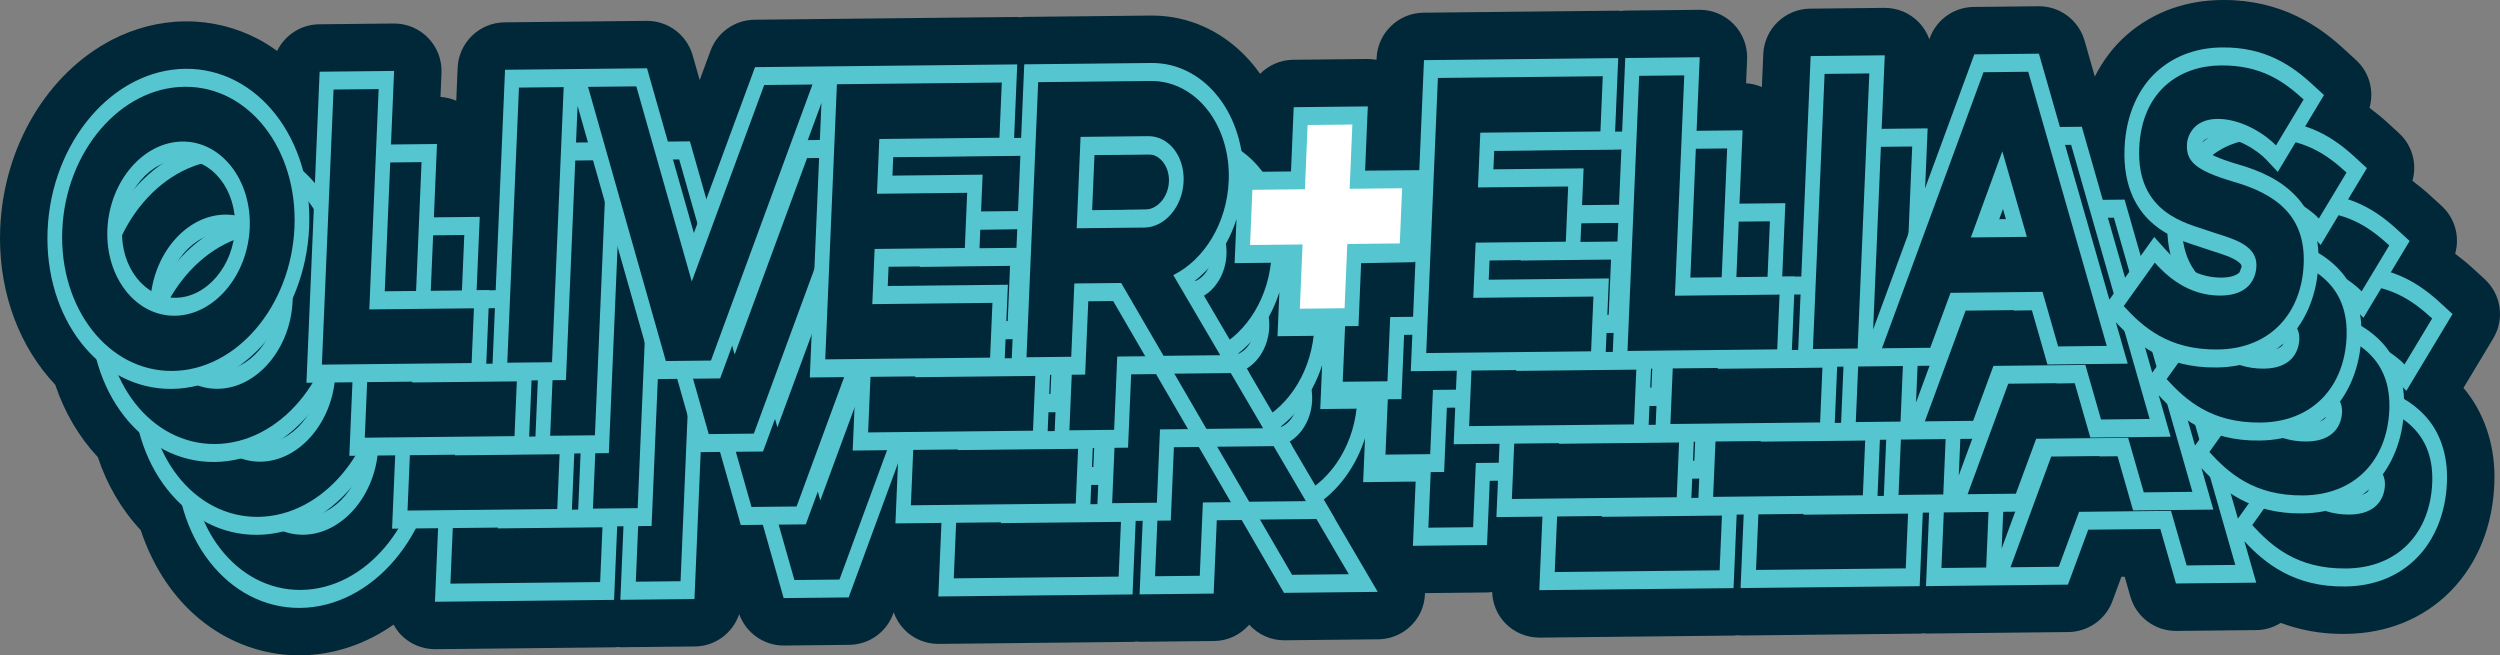 <svg xmlns="http://www.w3.org/2000/svg" xmlns:xlink="http://www.w3.org/1999/xlink" xmlns:inkscape="http://www.inkscape.org/namespaces/inkscape" version="1.1" width="496.875" height="130.249" viewBox="0 0 496.875 130.249">
<rect x="0" y="0" width="496.875" height="130.249" fill="#808080" stroke="none"/>
<defs>
<clipPath id="clip_0">
<path transform="matrix(1,0,0,-1,0,130.249)" d="M0 130.249H496.875V0H0Z"/>
</clipPath>
</defs>
<g inkscape:groupmode="layer" inkscape:label="Layer 1">
<g clip-path="url(#clip_0)">
<path transform="matrix(1,0,0,-1,441.324,.006)" d="M0 0H.04C.041 0 .043 .001 .044 .001ZM-18.71-6.996C-18.701-6.988-18.692-6.982-18.683-6.975-18.675-6.968-18.669-6.96-18.662-6.954ZM47.279-75.923C47.27-75.913 47.263-75.903 47.254-75.894L47.314-75.956C47.303-75.944 47.291-75.935 47.279-75.923M-379.093-16.969C-379.094-16.968-379.095-16.966-379.097-16.965L-379.09-16.973C-379.091-16.972-379.092-16.971-379.093-16.969M48.291-77.087 54.197-67.267C56.514-63.414 55.802-58.496 52.487-55.458L50.277-53.434 50.334-53.486C49.27-52.493 48.004-51.455 46.64-50.428 47.587-47.071 46.643-43.392 43.963-40.936L41.753-38.912 41.81-38.964C40.755-37.979 39.5-36.95 38.149-35.93 39.088-32.577 38.142-28.907 35.467-26.455L33.257-24.431 33.314-24.483C32.25-23.49 30.983-22.453 29.619-21.426 30.567-18.068 29.623-14.389 26.942-11.933L24.732-9.909 24.79-9.962C22.39-7.728 19.285-5.201 15.235-3.243 11.2-1.275 6.226 .021 .664 .006L.04 0C-3.061-.04-6.302-.521-9.516-1.637-12.717-2.745-15.883-4.507-18.683-6.975-21.276-9.25-23.373-12.055-24.977-15.211L-27.023-8.068C-28.191-3.99-31.943-1.193-36.184-1.237L-42.639-1.305-47.05-1.351-49.026-1.372C-52.953-1.412-56.419-3.858-57.775-7.544L-57.869-7.801C-58.317-6.554-59.013-5.399-59.955-4.426-61.757-2.566-64.235-1.531-66.825-1.559L-81.554-1.713C-86.56-1.766-90.661-5.738-90.873-10.739L-91.152-17.299C-92.138-16.86-93.198-16.619-94.289-16.539L-94.087-11.77C-93.977-9.183-94.932-6.672-96.734-4.812-98.536-2.952-101.014-1.917-103.604-1.944L-118.405-2.1C-118.649-2.102-118.878-2.156-119.118-2.177-119.347-2.162-119.57-2.112-119.801-2.114L-146.598-2.395-158.408-2.519C-163.414-2.571-167.515-6.544-167.727-11.545L-167.742-11.884C-168.34-11.773-168.951-11.711-169.569-11.717L-184.299-11.872C-186.868-11.899-189.189-12.969-190.878-14.671-191.841-13.308-192.908-12.023-194.087-10.836-196.411-8.505-199.163-6.558-202.263-5.199-205.358-3.838-208.802-3.083-212.343-3.086L-212.595-3.087-237.853-3.352C-238.097-3.355-238.326-3.409-238.565-3.429-238.794-3.415-239.016-3.364-239.247-3.367L-266.044-3.648-277.854-3.772-291.362-3.914C-295.261-3.954-298.76-6.42-300.108-10.079L-302.259-15.913-303.659-10.987C-304.819-6.907-308.584-4.094-312.825-4.139L-326.318-4.28-341.047-4.435C-346.053-4.487-350.154-8.46-350.367-13.461L-350.645-20.019C-351.63-19.581-352.689-19.341-353.78-19.26L-353.578-14.492C-353.468-11.904-354.423-9.394-356.225-7.534-358.026-5.673-360.505-4.639-363.094-4.666L-377.895-4.821C-381.561-4.86-384.724-7.011-386.248-10.118-387.449-9.258-388.69-8.45-390.01-7.759-394.284-5.512-399.171-4.236-404.255-4.241L-404.587-4.243C-409.733-4.294-414.663-5.634-419.027-7.886-425.588-11.275-430.929-16.628-434.762-23.077-438.589-29.535-440.929-37.154-441.28-45.311L-441.281-45.316C-441.309-46.004-441.324-46.689-441.324-47.369-441.31-58.7-437.341-69.047-430.344-76.46-428.514-81.91-425.665-86.804-421.881-90.844-420.048-96.345-417.178-101.285-413.358-105.354-411.187-111.876-407.64-117.697-402.713-122.116-397.187-127.099-389.824-130.264-381.86-130.243L-381.549-130.241H-381.541C-374.727-130.174-368.355-127.832-363.092-124.13-362.693-124.854-362.233-125.546-361.646-126.151-359.844-128.011-357.366-129.046-354.776-129.019L-342.894-128.894-319.18-128.645C-318.961-128.643-318.756-128.594-318.541-128.576-318.335-128.588-318.136-128.635-317.928-128.632L-303.199-128.478C-299.109-128.435-295.661-125.756-294.407-122.056-293.056-125.793-289.491-128.334-285.472-128.292L-283.493-128.271-279.011-128.224-274.53-128.177-272.553-128.157C-268.626-128.116-265.16-125.671-263.805-121.984L-263.698-121.696C-263.251-122.954-262.554-124.122-261.605-125.102-259.803-126.962-257.324-127.997-254.735-127.97L-242.925-127.846-216.128-127.565C-215.884-127.562-215.654-127.509-215.415-127.488-215.187-127.502-214.965-127.553-214.734-127.55L-200.005-127.396C-197.226-127.366-194.756-126.103-193.045-124.152-191.258-126.107-188.743-127.278-186.029-127.249L-167.398-127.054C-164.03-127.018-160.952-125.201-159.293-122.271-158.518-120.902-158.148-119.391-158.108-117.875L-145.679-117.745C-145.365-117.741-145.067-117.679-144.761-117.645-144.673-119.96-143.783-122.172-142.159-123.849-140.357-125.709-137.878-126.744-135.289-126.717L-123.479-126.593-96.682-126.312C-96.439-126.309-96.209-126.256-95.97-126.235-95.741-126.249-95.517-126.3-95.286-126.297L-83.404-126.173-59.689-125.924C-59.47-125.922-59.264-125.872-59.048-125.855-58.842-125.866-58.643-125.913-58.435-125.911L-43.706-125.756-30.221-125.615C-26.323-125.574-22.829-123.113-21.478-119.455L-20.647-117.207-19.695-114.627-19.041-114.621-17.913-118.56C-16.744-122.638-12.993-125.434-8.752-125.39L7.202-125.223C8.913-125.205 10.544-124.668 11.978-123.796 15.581-125.139 19.711-125.998 24.277-125.984L24.931-125.978C28.835-125.94 32.674-125.237 36.24-123.803 39.803-122.376 43.073-120.207 45.783-117.434 51.304-111.775 54.067-104.239 54.407-96.463H54.411C54.413-96.437 54.412-96.412 54.413-96.387 54.414-96.372 54.416-96.358 54.417-96.344H54.414C54.439-95.826 54.454-95.31 54.454-94.797 54.458-88.132 52.332-81.865 48.291-77.087M45.795-117.423C45.791-117.427 45.786-117.43 45.783-117.434 45.779-117.438 45.775-117.443 45.771-117.447ZM24.997-125.977 24.931-125.978C24.928-125.978 24.924-125.978 24.921-125.978Z" fill="#002838"/>
<path transform="matrix(1,0,0,-1,423.115,83.236)" d="M0 0 1.101-3.837-1.412-3.863ZM-25.596-33.101-12.112-32.959-11.281-30.711-8.078-22.04 6.251-21.889 9.358-32.734 25.312-32.567 22.952-24.329C26.879-28.591 32.841-33.506 43.037-33.322 48.738-33.266 53.653-31.295 57.263-27.603 60.882-23.928 62.982-18.561 63.206-12.751 63.494-7.121 61.719-2.347 58.693 .777 55.685 3.939 51.688 5.772 47.108 7.088L47.133 7.08C43.355 8.177 41.24 9.235 40.488 9.927L40.043 10.458 40.005 11.04 40.337 11.671C40.605 11.943 41.21 12.467 42.952 12.505 44.845 12.531 46.917 11.898 48.711 10.976 50.501 10.07 52.033 8.855 52.787 8.044L55.14 5.546 64.327 20.821 62.117 22.846C58.002 26.679 52.562 30.43 43.917 30.28 39.498 30.224 34.982 28.906 31.278 25.639 27.559 22.404 24.922 16.969 24.682 10.231 24.512 6.403 25.16 3.111 26.372 .507 28.196-3.423 31.092-5.657 33.74-7.051 36.39-8.442 38.963-9.088 40.286-9.566L40.272-9.561C42.416-10.32 44.791-10.922 46.344-11.742 47.118-12.135 47.637-12.576 47.822-12.836L47.971-13.253 47.542-14.402C47.228-14.746 46.321-15.431 44.005-15.464 38.344-15.52 34.723-11.989 32.73-9.784L30.577-7.392 21.669-19.846 7.667 29.042 1.212 28.974-3.198 28.928-5.175 28.907-25.285-25.777-22.973 28.72-37.703 28.566-40.325-33.255ZM-77.176-33.642-65.294-33.517-41.58-33.268-40.815-15.241-43.734-15.271-61.611-15.459-59.752 28.335-74.553 28.179-76.563-19.187ZM-116.566-19.606-117.179-34.061-105.369-33.937-78.573-33.656-77.808-15.629-101.685-15.879-101.523-12.055-83.598-11.867-82.829 6.247-100.754 6.059-100.596 9.8-76.718 10.05-75.95 28.165-102.746 27.884-114.556 27.76-115.173 13.218ZM-180.041 8.966-169.516 9.077C-167.057 9.097-165.121 6.675-165.246 3.611-165.38 .549-167.523-1.914-169.984-1.945L-180.508-2.055ZM-181.895-34.74-181.744-31.167-181.277-20.17-176.333-20.118-167.92-34.593-149.288-34.398-160.041-16.06C-156.348-13.158-153.429-8.891-151.82-3.854L-152.191-12.587-141.757-12.477-142.147-21.671-142.299-25.243-127.569-25.089-127.028-12.323-119.513-12.244-116.594-12.214-116.443-8.641-115.826 5.901-126.259 5.792-125.869 14.989-125.717 18.562-140.447 18.407-140.989 5.637-148.503 5.559-150.444 5.538C-150.675 17.738-158.585 27.291-168.748 27.191L-194.002 26.927-196.625-34.894ZM-285.089-35.822-284.938-32.25-282.777 18.674-267.363-35.636-265.383-35.616-260.902-35.569-256.42-35.522-254.443-35.501-234.31 19.244-234.619 11.965-236.012-20.859-236.625-35.314-224.815-35.19-198.019-34.909-197.254-16.882-221.131-17.132-220.969-13.308-203.044-13.12-202.275 4.995-220.2 4.807-220.041 8.547-196.164 8.797-195.396 26.912-222.192 26.631-234.002 26.507-247.511 26.365-259.665-6.604-268.974 26.14-282.467 25.999-297.196 25.844-299.819-35.977ZM-336.667-36.363-324.785-36.239-301.07-35.99-300.305-17.962-303.224-17.993-321.101-18.181-319.243 25.613-334.044 25.458-336.053-21.908ZM-370.417-15.512C-372.357-13.026-373.468-9.62-373.309-5.852-373.148-2.083-371.746 1.35-369.594 3.88-367.438 6.405-364.579 7.972-361.5 8.005-358.421 8.036-355.692 6.528-353.749 4.046-351.809 1.559-350.698-1.847-350.857-5.617-351.017-9.385-352.419-12.816-354.571-15.346-356.727-17.871-359.587-19.438-362.666-19.471-365.745-19.502-368.474-17.994-370.417-15.512M-336.128-5.463C-335.754 3.308-338.321 11.245-342.769 16.933-347.212 22.626-353.57 26.113-360.735 26.036-375.082 25.885-387.36 11.577-388.11-6.008-388.85-23.583-377.794-37.73-363.434-37.586-349.07-37.431-336.873-23.022-336.128-5.463" fill="#55c5d0"/>
<path transform="matrix(1,0,0,-1,303.753,91.907)" d="M0 0-10.433-.109-10.975-12.876-19.866-12.969-19.325-.203-29.758-.312-29.293 10.657-18.859 10.767-18.318 23.536-9.426 23.63-9.968 10.86 .465 10.969Z" fill="#002838"/>
<path transform="matrix(1,0,0,-1,240.307,70.728)" d="M0 0 13.444 .141C17.506 .184 20.696-3.811 20.481-8.866 20.267-13.922 16.735-17.983 12.673-18.026L-.771-18.167ZM-1.854-43.706-1.236-29.136 8.077-29.039 16.49-43.514 27.764-43.396 18.43-27.476C24.58-24.412 29.088-17.17 29.444-8.772 29.913 2.284 22.943 11.205 13.909 11.11L-8.426 10.876-10.745-43.8ZM-50.284-33.337-50.746-44.219-41.855-44.126-17.978-43.875-17.516-32.993-41.393-33.244-40.928-22.274-23.003-22.086-22.537-11.117-40.462-11.305-40.001-.419-16.123-.169-15.658 10.8-39.535 10.55-48.426 10.457-48.892-.513ZM-77.941-44.504-73.46-44.457-53.284 10.406-62.879 10.305-77.272-28.738-88.296 10.038-97.888 9.938-82.423-44.551ZM-105.048-44.789-102.729 9.887-111.62 9.794-113.94-44.882ZM-150.787-45.268-141.825-45.174-121.029-44.956-120.568-34.074-141.363-34.292-139.505 9.501-148.468 9.407-150.326-34.386ZM-193.42-18.391C-193.016-8.877-186.311-1.012-178.54-.931-170.769-.849-164.726-8.58-165.129-18.095-165.533-27.606-172.238-35.47-180.009-35.552-187.78-35.633-193.823-27.902-193.42-18.391M-156.238-18.002C-155.576-2.402-165.336 10.088-178.078 9.955-190.821 9.821-201.72-2.886-202.382-18.485-203.044-34.081-193.217-46.655-180.474-46.521-167.732-46.388-156.9-33.597-156.238-18.002" fill="#002838"/>
<path transform="matrix(1,0,0,-1,450.716,72.974)" d="M0 0C-.553-13.028 9.651-14.975 13.651-16.391 17.58-17.807 23.489-18.77 23.289-23.484 23.187-25.885 21.785-29.24 16.252-29.298 9.53-29.369 5.231-25.131 3.092-22.754L-3.081-31.384C.732-35.543 5.786-40.114 15.587-40.012 25.952-39.903 32.267-32.9 32.685-23.044 33.085-13.617 27.397-9.136 18.683-6.657 10.871-4.343 9.344-2.472 9.482 .783 9.544 2.241 10.671 5.765 15.503 5.816 20.334 5.866 25.1 2.746 27.178 .54L32.674 9.678C28.7 13.32 24.146 16.529 16.164 16.445 8.251 16.362 .491 11.569 0 0M-27.21-.631-22.332-17.626-33.464-17.743ZM-41.535-39.669-37.501-28.75-19.226-28.558-16.118-39.402-6.454-39.301-22.06 15.187-26.541 15.14-30.951 15.093-51.127-39.77ZM-55.965-39.82-53.645 14.855-62.536 14.762-64.856-39.914ZM-101.707-40.3-92.744-40.206-71.948-39.988-71.487-29.106-92.282-29.324-90.424 14.469-99.387 14.376-101.245-29.418ZM-132.819-40.626-108.941-40.376-108.48-29.494-132.357-29.744-131.892-18.775-113.967-18.587-113.501-7.618-131.426-7.806-130.964 3.08-107.087 3.33-106.622 14.3-130.499 14.049-139.39 13.956-139.856 2.987-141.248-29.838-141.71-40.72Z" fill="#002838"/>
<path transform="matrix(1,0,0,-1,414.591,68.714)" d="M0 0 1.101-3.837-1.412-3.863ZM-25.596-33.101-12.112-32.959-11.281-30.711-8.078-22.04 6.251-21.889 9.358-32.734 25.312-32.567 22.952-24.329C26.879-28.591 32.841-33.506 43.037-33.322 48.738-33.266 53.653-31.295 57.263-27.603 60.882-23.928 62.982-18.561 63.206-12.751 63.494-7.121 61.719-2.347 58.693 .777 55.685 3.939 51.688 5.772 47.108 7.088L47.133 7.08C43.355 8.177 41.24 9.235 40.488 9.927L40.043 10.458 40.005 11.04 40.337 11.671C40.605 11.943 41.21 12.467 42.952 12.505 44.845 12.531 46.917 11.898 48.711 10.976 50.501 10.07 52.033 8.855 52.787 8.044L55.14 5.546 64.327 20.821 62.117 22.846C58.002 26.679 52.562 30.43 43.917 30.28 39.498 30.224 34.982 28.906 31.278 25.639 27.559 22.404 24.922 16.969 24.682 10.231 24.512 6.403 25.16 3.111 26.372 .507 28.196-3.423 31.092-5.657 33.74-7.051 36.39-8.442 38.963-9.088 40.286-9.566L40.272-9.561C42.416-10.32 44.791-10.922 46.344-11.742 47.118-12.135 47.637-12.576 47.822-12.836L47.971-13.253 47.542-14.402C47.228-14.746 46.321-15.431 44.005-15.464 38.344-15.52 34.723-11.989 32.73-9.784L30.577-7.392 21.669-19.846 7.667 29.042 1.212 28.974-3.198 28.928-5.175 28.907-25.285-25.777-22.973 28.72-37.703 28.566-40.325-33.255ZM-77.176-33.642-65.294-33.517-41.58-33.268-40.815-15.241-43.734-15.271-61.611-15.459-59.752 28.335-74.553 28.179-76.563-19.187ZM-116.566-19.606-117.179-34.061-105.369-33.937-78.573-33.656-77.808-15.629-101.685-15.879-101.523-12.055-83.598-11.867-82.829 6.247-100.754 6.059-100.596 9.8-76.718 10.05-75.95 28.165-102.746 27.884-114.556 27.76-115.173 13.218ZM-180.041 8.966-169.516 9.077C-167.057 9.097-165.121 6.675-165.246 3.611-165.38 .549-167.523-1.914-169.984-1.945L-180.508-2.055ZM-181.895-34.74-181.744-31.167-181.277-20.17-176.333-20.118-167.92-34.593-149.288-34.398-160.041-16.06C-156.348-13.158-153.429-8.891-151.82-3.854L-152.191-12.587-141.757-12.477-142.147-21.671-142.299-25.243-127.569-25.089-127.028-12.323-119.513-12.244-116.594-12.214-116.443-8.641-115.826 5.901-126.259 5.792-125.869 14.989-125.717 18.562-140.447 18.407-140.989 5.637-148.503 5.559-150.444 5.538C-150.675 17.738-158.585 27.291-168.748 27.191L-194.002 26.927-196.625-34.894ZM-285.089-35.822-284.938-32.25-282.777 18.674-267.363-35.636-265.383-35.616-260.902-35.569-256.42-35.522-254.443-35.501-234.31 19.244-234.619 11.965-236.012-20.859-236.625-35.314-224.815-35.19-198.019-34.909-197.254-16.882-221.131-17.132-220.969-13.308-203.044-13.12-202.275 4.995-220.2 4.807-220.041 8.547-196.164 8.797-195.396 26.912-222.192 26.631-234.002 26.507-247.511 26.365-259.665-6.604-268.974 26.14-282.467 25.999-297.196 25.844-299.819-35.977ZM-336.667-36.363-324.785-36.239-301.07-35.99-300.305-17.962-303.224-17.993-321.101-18.181-319.243 25.613-334.044 25.458-336.053-21.908ZM-370.417-15.512C-372.357-13.026-373.468-9.62-373.309-5.852-373.148-2.083-371.746 1.35-369.594 3.88-367.438 6.405-364.579 7.972-361.5 8.005-358.421 8.036-355.692 6.528-353.749 4.046-351.809 1.559-350.698-1.847-350.857-5.617-351.017-9.385-352.419-12.816-354.571-15.346-356.727-17.871-359.587-19.438-362.666-19.471-365.745-19.502-368.474-17.994-370.417-15.512M-336.128-5.463C-335.754 3.308-338.321 11.245-342.769 16.933-347.212 22.626-353.57 26.113-360.735 26.036-375.082 25.885-387.36 11.577-388.11-6.008-388.85-23.583-377.794-37.73-363.434-37.586-349.07-37.431-336.873-23.022-336.128-5.463" fill="#55c5d0"/>
<path transform="matrix(1,0,0,-1,295.229,77.385)" d="M0 0-10.433-.109-10.975-12.876-19.866-12.969-19.325-.203-29.758-.312-29.293 10.657-18.859 10.767-18.318 23.536-9.426 23.63-9.968 10.86 .465 10.969Z" fill="#002838"/>
<path transform="matrix(1,0,0,-1,231.783,56.206)" d="M0 0 13.444 .141C17.506 .184 20.696-3.811 20.481-8.866 20.267-13.922 16.735-17.983 12.673-18.026L-.771-18.167ZM-1.854-43.706-1.236-29.136 8.077-29.039 16.49-43.514 27.764-43.396 18.43-27.476C24.58-24.412 29.088-17.17 29.444-8.772 29.913 2.284 22.943 11.205 13.909 11.11L-8.426 10.876-10.745-43.8ZM-50.284-33.337-50.746-44.219-41.855-44.126-17.978-43.875-17.516-32.993-41.393-33.244-40.928-22.274-23.003-22.086-22.537-11.117-40.462-11.305-40.001-.419-16.123-.169-15.658 10.8-39.535 10.55-48.426 10.457-48.892-.513ZM-77.941-44.504-73.46-44.457-53.284 10.406-62.879 10.305-77.272-28.738-88.296 10.038-97.888 9.938-82.423-44.551ZM-105.048-44.789-102.729 9.887-111.62 9.794-113.94-44.882ZM-150.787-45.268-141.825-45.174-121.029-44.956-120.568-34.074-141.363-34.292-139.505 9.501-148.468 9.407-150.326-34.386ZM-193.42-18.391C-193.016-8.877-186.311-1.012-178.54-.931-170.769-.849-164.726-8.58-165.129-18.095-165.533-27.606-172.238-35.47-180.009-35.552-187.78-35.633-193.823-27.902-193.42-18.391M-156.238-18.002C-155.576-2.402-165.336 10.088-178.078 9.955-190.821 9.821-201.72-2.886-202.382-18.485-203.044-34.081-193.217-46.655-180.474-46.521-167.732-46.388-156.9-33.597-156.238-18.002" fill="#002838"/>
<path transform="matrix(1,0,0,-1,442.192,58.452)" d="M0 0C-.553-13.028 9.651-14.975 13.651-16.391 17.58-17.807 23.489-18.771 23.289-23.484 23.187-25.885 21.785-29.24 16.252-29.298 9.53-29.369 5.231-25.131 3.092-22.754L-3.081-31.384C.732-35.543 5.786-40.114 15.587-40.012 25.952-39.903 32.267-32.9 32.685-23.044 33.085-13.617 27.397-9.136 18.683-6.657 10.871-4.343 9.344-2.472 9.482 .783 9.544 2.241 10.671 5.765 15.503 5.816 20.334 5.866 25.1 2.746 27.178 .54L32.674 9.678C28.7 13.32 24.146 16.529 16.164 16.445 8.251 16.362 .491 11.569 0 0M-27.21-.631-22.332-17.626-33.464-17.743ZM-41.535-39.669-37.501-28.75-19.226-28.558-16.118-39.402-6.454-39.301-22.06 15.187-26.541 15.14-30.951 15.093-51.127-39.77ZM-55.965-39.82-53.645 14.855-62.536 14.762-64.856-39.914ZM-101.707-40.3-92.744-40.206-71.948-39.988-71.487-29.106-92.282-29.324-90.424 14.469-99.387 14.376-101.245-29.418ZM-132.819-40.626-108.941-40.376-108.48-29.494-132.357-29.744-131.892-18.775-113.967-18.587-113.501-7.618-131.426-7.806-130.964 3.08-107.087 3.33-106.622 14.3-130.499 14.049-139.39 13.956-139.856 2.987-141.248-29.838-141.71-40.72Z" fill="#002838"/>
<path transform="matrix(1,0,0,-1,406.095,54.233)" d="M0 0 1.101-3.837-1.412-3.863ZM-25.596-33.101-12.112-32.959-11.281-30.711-8.078-22.04 6.25-21.889 9.358-32.734 25.312-32.567 22.952-24.329C26.879-28.591 32.841-33.506 43.037-33.322 48.738-33.266 53.653-31.295 57.263-27.603 60.882-23.928 62.982-18.561 63.206-12.751 63.494-7.121 61.719-2.347 58.693 .777 55.685 3.939 51.688 5.772 47.108 7.088L47.133 7.08C43.355 8.177 41.24 9.235 40.488 9.927L40.043 10.458 40.005 11.04 40.337 11.671C40.605 11.943 41.21 12.467 42.952 12.505 44.845 12.531 46.917 11.898 48.711 10.976 50.501 10.07 52.033 8.855 52.787 8.044L55.14 5.546 64.327 20.821 62.117 22.846C58.002 26.679 52.562 30.43 43.917 30.28 39.498 30.224 34.982 28.906 31.278 25.639 27.559 22.404 24.922 16.97 24.682 10.231 24.512 6.403 25.16 3.111 26.372 .507 28.196-3.423 31.092-5.657 33.74-7.051 36.39-8.442 38.963-9.088 40.286-9.566L40.272-9.561C42.416-10.32 44.791-10.922 46.344-11.742 47.118-12.135 47.637-12.576 47.822-12.836L47.971-13.253 47.542-14.402C47.228-14.746 46.321-15.431 44.005-15.464 38.344-15.52 34.723-11.989 32.73-9.784L30.577-7.392 21.669-19.846 7.667 29.042 1.212 28.974-3.198 28.928-5.175 28.907-25.285-25.777-22.973 28.72-37.703 28.566-40.325-33.255ZM-77.176-33.642-65.294-33.517-41.58-33.268-40.815-15.241-43.734-15.271-61.611-15.459-59.752 28.335-74.553 28.179-76.563-19.187ZM-116.566-19.606-117.179-34.061-105.369-33.937-78.573-33.656-77.808-15.629-101.685-15.879-101.523-12.055-83.598-11.867-82.829 6.247-100.754 6.059-100.596 9.8-76.718 10.05-75.95 28.165-102.746 27.884-114.556 27.76-115.173 13.218ZM-180.041 8.966-169.516 9.077C-167.057 9.097-165.121 6.675-165.246 3.611-165.381 .549-167.523-1.914-169.984-1.945L-180.508-2.055ZM-181.895-34.74-181.744-31.167-181.277-20.17-176.333-20.118-167.92-34.593-149.288-34.398-160.041-16.06C-156.348-13.158-153.429-8.891-151.82-3.854L-152.191-12.587-141.757-12.477-142.147-21.671-142.299-25.243-127.569-25.089-127.028-12.323-119.513-12.244-116.594-12.214-116.443-8.641-115.826 5.901-126.259 5.792-125.869 14.989-125.717 18.562-140.447 18.407-140.989 5.637-148.503 5.559-150.444 5.538C-150.675 17.738-158.585 27.291-168.748 27.191L-194.002 26.927-196.625-34.894ZM-285.089-35.822-284.938-32.25-282.777 18.674-267.363-35.636-265.383-35.616-260.902-35.569-256.42-35.522-254.443-35.501-234.31 19.244-234.619 11.965-236.012-20.859-236.625-35.314-224.815-35.19-198.019-34.909-197.254-16.882-221.131-17.132-220.969-13.308-203.044-13.12-202.275 4.995-220.2 4.807-220.041 8.547-196.164 8.797-195.396 26.912-222.192 26.631-234.002 26.507-247.511 26.365-259.665-6.604-268.974 26.14-282.467 25.999-297.196 25.844-299.819-35.977ZM-336.667-36.363-324.785-36.239-301.07-35.99-300.305-17.962-303.224-17.993-321.101-18.181-319.243 25.613-334.044 25.458-336.053-21.908ZM-370.417-15.512C-372.357-13.026-373.468-9.62-373.309-5.852-373.148-2.083-371.746 1.35-369.594 3.88-367.438 6.405-364.579 7.972-361.5 8.005-358.421 8.036-355.692 6.528-353.749 4.046-351.809 1.559-350.698-1.847-350.857-5.617-351.017-9.385-352.419-12.816-354.571-15.346-356.727-17.871-359.587-19.438-362.666-19.471-365.745-19.502-368.474-17.994-370.417-15.512M-336.128-5.463C-335.754 3.308-338.321 11.245-342.769 16.933-347.212 22.626-353.57 26.113-360.735 26.036-375.082 25.885-387.36 11.577-388.11-6.008-388.85-23.583-377.794-37.73-363.434-37.586-349.07-37.431-336.873-23.022-336.128-5.463" fill="#55c5d0"/>
<path transform="matrix(1,0,0,-1,286.733,62.904)" d="M0 0-10.433-.109-10.975-12.876-19.866-12.969-19.325-.203-29.758-.312-29.293 10.657-18.859 10.767-18.318 23.536-9.426 23.63-9.968 10.86 .465 10.969Z" fill="#002838"/>
<path transform="matrix(1,0,0,-1,223.287,41.725)" d="M0 0 13.444 .141C17.506 .184 20.696-3.811 20.481-8.866 20.267-13.922 16.735-17.983 12.673-18.026L-.771-18.167ZM-1.854-43.706-1.236-29.136 8.077-29.039 16.49-43.514 27.764-43.396 18.43-27.476C24.58-24.412 29.088-17.17 29.444-8.772 29.913 2.284 22.943 11.205 13.909 11.11L-8.426 10.876-10.745-43.8ZM-50.284-33.337-50.746-44.219-41.855-44.126-17.978-43.875-17.516-32.993-41.393-33.244-40.928-22.274-23.003-22.086-22.537-11.117-40.462-11.305-40.001-.419-16.123-.169-15.658 10.8-39.535 10.55-48.426 10.457-48.892-.513ZM-77.941-44.504-73.46-44.457-53.284 10.406-62.879 10.305-77.272-28.738-88.296 10.038-97.888 9.938-82.423-44.551ZM-105.048-44.789-102.729 9.887-111.62 9.794-113.94-44.882ZM-150.787-45.268-141.825-45.174-121.029-44.956-120.568-34.074-141.363-34.292-139.505 9.501-148.468 9.407-150.326-34.386ZM-193.42-18.391C-193.016-8.877-186.311-1.012-178.54-.931-170.769-.849-164.726-8.58-165.129-18.095-165.533-27.606-172.238-35.47-180.009-35.552-187.78-35.633-193.823-27.902-193.42-18.391M-156.238-18.002C-155.576-2.402-165.336 10.088-178.078 9.955-190.821 9.821-201.72-2.886-202.382-18.485-203.044-34.081-193.217-46.655-180.474-46.521-167.732-46.388-156.9-33.597-156.238-18.002" fill="#002838"/>
<path transform="matrix(1,0,0,-1,433.696,43.971)" d="M0 0C-.553-13.028 9.651-14.975 13.651-16.391 17.58-17.807 23.489-18.77 23.289-23.484 23.187-25.885 21.785-29.24 16.252-29.298 9.53-29.369 5.231-25.131 3.092-22.754L-3.081-31.384C.732-35.543 5.786-40.114 15.587-40.012 25.952-39.903 32.267-32.9 32.685-23.044 33.085-13.617 27.397-9.136 18.683-6.657 10.871-4.343 9.344-2.472 9.482 .783 9.544 2.241 10.671 5.765 15.503 5.816 20.334 5.866 25.1 2.746 27.178 .54L32.674 9.678C28.7 13.32 24.146 16.529 16.164 16.445 8.251 16.362 .491 11.569 0 0M-27.21-.631-22.332-17.626-33.464-17.743ZM-41.535-39.669-37.501-28.75-19.226-28.558-16.118-39.402-6.454-39.301-22.06 15.187-26.541 15.14-30.951 15.093-51.127-39.77ZM-55.965-39.82-53.645 14.855-62.536 14.762-64.856-39.914ZM-101.707-40.3-92.744-40.206-71.948-39.988-71.487-29.106-92.282-29.324-90.424 14.469-99.387 14.376-101.245-29.418ZM-132.819-40.626-108.942-40.376-108.48-29.494-132.357-29.744-131.892-18.775-113.967-18.587-113.501-7.618-131.426-7.806-130.964 3.08-107.087 3.33-106.622 14.3-130.499 14.049-139.39 13.956-139.856 2.987-141.248-29.838-141.71-40.72Z" fill="#002838"/>
<path transform="matrix(1,0,0,-1,397.571,39.711)" d="M0 0 1.101-3.837-1.412-3.863ZM-25.596-33.101-12.112-32.959-11.281-30.711-8.078-22.04 6.25-21.889 9.358-32.734 25.312-32.567 22.952-24.329C26.879-28.591 32.841-33.506 43.037-33.322 48.738-33.266 53.653-31.295 57.263-27.603 60.882-23.928 62.982-18.561 63.206-12.751 63.494-7.121 61.719-2.347 58.693 .777 55.685 3.939 51.688 5.772 47.108 7.088L47.133 7.08C43.355 8.177 41.24 9.235 40.488 9.927L40.043 10.458 40.005 11.04 40.337 11.671C40.605 11.943 41.21 12.467 42.952 12.505 44.845 12.531 46.917 11.898 48.711 10.976 50.501 10.07 52.033 8.855 52.787 8.044L55.14 5.546 64.327 20.821 62.117 22.846C58.002 26.679 52.562 30.43 43.917 30.28 39.498 30.224 34.982 28.906 31.278 25.639 27.559 22.404 24.922 16.969 24.682 10.231 24.512 6.403 25.16 3.111 26.372 .507 28.196-3.423 31.092-5.657 33.74-7.051 36.39-8.442 38.963-9.088 40.286-9.566L40.272-9.561C42.416-10.32 44.791-10.922 46.344-11.742 47.118-12.135 47.637-12.576 47.822-12.836L47.971-13.253 47.542-14.402C47.228-14.746 46.321-15.431 44.005-15.464 38.344-15.52 34.723-11.989 32.73-9.784L30.577-7.392 21.669-19.846 7.667 29.042 1.212 28.974-3.198 28.928-5.175 28.907-25.285-25.777-22.973 28.72-37.703 28.566-40.325-33.255ZM-77.176-33.642-65.294-33.517-41.58-33.268-40.815-15.241-43.734-15.271-61.611-15.459-59.752 28.335-74.553 28.179-76.563-19.187ZM-116.566-19.606-117.179-34.061-105.369-33.937-78.573-33.656-77.808-15.629-101.685-15.879-101.523-12.055-83.598-11.867-82.829 6.247-100.754 6.059-100.596 9.8-76.718 10.05-75.95 28.165-102.746 27.884-114.556 27.76-115.173 13.218ZM-180.041 8.966-169.516 9.077C-167.057 9.097-165.121 6.675-165.246 3.611-165.381 .549-167.523-1.914-169.984-1.945L-180.508-2.055ZM-181.895-34.74-181.744-31.167-181.277-20.17-176.333-20.118-167.92-34.593-149.288-34.398-160.041-16.06C-156.348-13.158-153.429-8.891-151.82-3.854L-152.191-12.587-141.757-12.477-142.147-21.671-142.299-25.243-127.569-25.089-127.048-12.594-115.961-12.387-116.594-12.214-115.755-8.878-115.342 5.894-126.259 5.792-125.869 14.989-125.717 18.562-140.447 18.407-140.989 5.637-148.503 5.559-150.444 5.538C-150.675 17.738-158.585 27.291-168.748 27.191L-194.002 26.927-196.625-34.894ZM-285.089-35.822-284.938-32.25-282.777 18.674-267.363-35.636-265.383-35.616-260.902-35.569-256.42-35.522-254.443-35.501-234.31 19.244-234.619 11.965-236.012-20.859-236.625-35.314-224.815-35.19-198.019-34.909-197.254-16.882-221.131-17.132-220.969-13.308-203.044-13.12-202.275 4.995-220.2 4.807-220.041 8.547-196.164 8.797-195.396 26.912-222.192 26.631-234.002 26.507-247.511 26.365-259.665-6.604-268.974 26.14-282.467 25.999-297.196 25.844-299.819-35.977ZM-336.667-36.363-324.785-36.239-301.07-35.99-300.305-17.962-303.224-17.993-321.101-18.181-319.243 25.613-334.044 25.458-336.053-21.908ZM-370.417-15.512C-372.357-13.026-373.468-9.62-373.309-5.852-373.148-2.083-371.746 1.35-369.594 3.88-367.438 6.405-364.579 7.972-361.5 8.005-358.421 8.036-355.692 6.528-353.749 4.046-351.809 1.559-350.698-1.847-350.857-5.617-351.017-9.385-352.419-12.816-354.571-15.346-356.727-17.871-359.587-19.438-362.666-19.471-365.745-19.502-368.474-17.994-370.417-15.512M-336.128-5.463C-335.754 3.308-338.321 11.245-342.769 16.933-347.212 22.626-353.57 26.113-360.735 26.036-375.082 25.885-387.36 11.577-388.11-6.008-388.85-23.583-377.794-37.73-363.434-37.586-349.07-37.431-336.873-23.022-336.128-5.463" fill="#55c5d0"/>
<path transform="matrix(1,0,0,-1,278.209,48.382)" d="M0 0-10.433-.109-10.975-12.876-19.866-12.969-19.325-.203-29.758-.312-29.293 10.657-18.859 10.767-18.318 23.536-9.426 23.63-9.968 10.86 .465 10.969Z" fill="#ffffff"/>
<path transform="matrix(1,0,0,-1,214.762,27.203)" d="M0 0 13.444 .141C17.506 .184 20.696-3.811 20.481-8.866 20.267-13.922 16.735-17.983 12.673-18.026L-.771-18.167ZM-1.854-43.706-1.236-29.136 8.077-29.039 16.49-43.514 27.764-43.396 18.43-27.476C24.58-24.412 29.088-17.17 29.444-8.772 29.913 2.284 22.943 11.205 13.909 11.11L-8.426 10.876-10.745-43.8ZM-50.284-33.337-50.746-44.219-41.855-44.126-17.978-43.875-17.516-32.993-41.393-33.244-40.928-22.274-23.003-22.086-22.537-11.117-40.462-11.305-40.001-.419-16.123-.169-15.658 10.8-39.535 10.55-48.426 10.457-48.892-.513ZM-77.941-44.504-73.46-44.457-53.284 10.406-62.879 10.305-77.272-28.738-88.296 10.038-97.888 9.938-82.423-44.551ZM-105.048-44.789-102.729 9.887-111.62 9.794-113.94-44.882ZM-150.787-45.268-141.825-45.174-121.029-44.956-120.568-34.074-141.363-34.292-139.505 9.501-148.468 9.407-150.326-34.386ZM-193.42-18.391C-193.016-8.877-186.311-1.012-178.54-.931-170.769-.849-164.726-8.58-165.129-18.095-165.533-27.606-172.238-35.47-180.009-35.552-187.78-35.633-193.823-27.902-193.42-18.391M-156.238-18.002C-155.576-2.402-165.336 10.088-178.078 9.955-190.821 9.821-201.72-2.886-202.382-18.485-203.044-34.081-193.217-46.655-180.474-46.521-167.732-46.388-156.9-33.597-156.238-18.002" fill="#002838"/>
<path transform="matrix(1,0,0,-1,425.172,29.449)" d="M0 0C-.553-13.028 9.651-14.975 13.651-16.391 17.58-17.807 23.489-18.77 23.289-23.484 23.187-25.885 21.785-29.24 16.252-29.298 9.53-29.369 5.231-25.131 3.092-22.754L-3.081-31.384C.732-35.543 5.786-40.114 15.587-40.012 25.952-39.903 32.267-32.9 32.685-23.044 33.085-13.617 27.397-9.136 18.683-6.657 10.871-4.343 9.344-2.472 9.482 .783 9.544 2.241 10.671 5.765 15.503 5.816 20.334 5.866 25.1 2.746 27.178 .54L32.674 9.678C28.7 13.32 24.146 16.529 16.164 16.445 8.251 16.362 .491 11.569 0 0M-27.21-.631-22.332-17.626-33.464-17.743ZM-41.535-39.669-37.501-28.75-19.226-28.558-16.118-39.402-6.454-39.301-22.06 15.187-26.541 15.14-30.951 15.093-51.127-39.77ZM-55.965-39.82-53.645 14.855-62.536 14.762-64.856-39.914ZM-101.707-40.3-92.744-40.206-71.948-39.988-71.487-29.106-92.282-29.324-90.424 14.469-99.387 14.376-101.245-29.418ZM-132.819-40.626-108.942-40.376-108.48-29.494-132.357-29.744-131.892-18.775-113.967-18.587-113.501-7.618-131.426-7.806-130.964 3.08-107.087 3.33-106.622 14.3-130.499 14.049-139.39 13.956-139.856 2.987-141.248-29.838-141.71-40.72Z" fill="#002838"/>
</g>
</g>
</svg>
